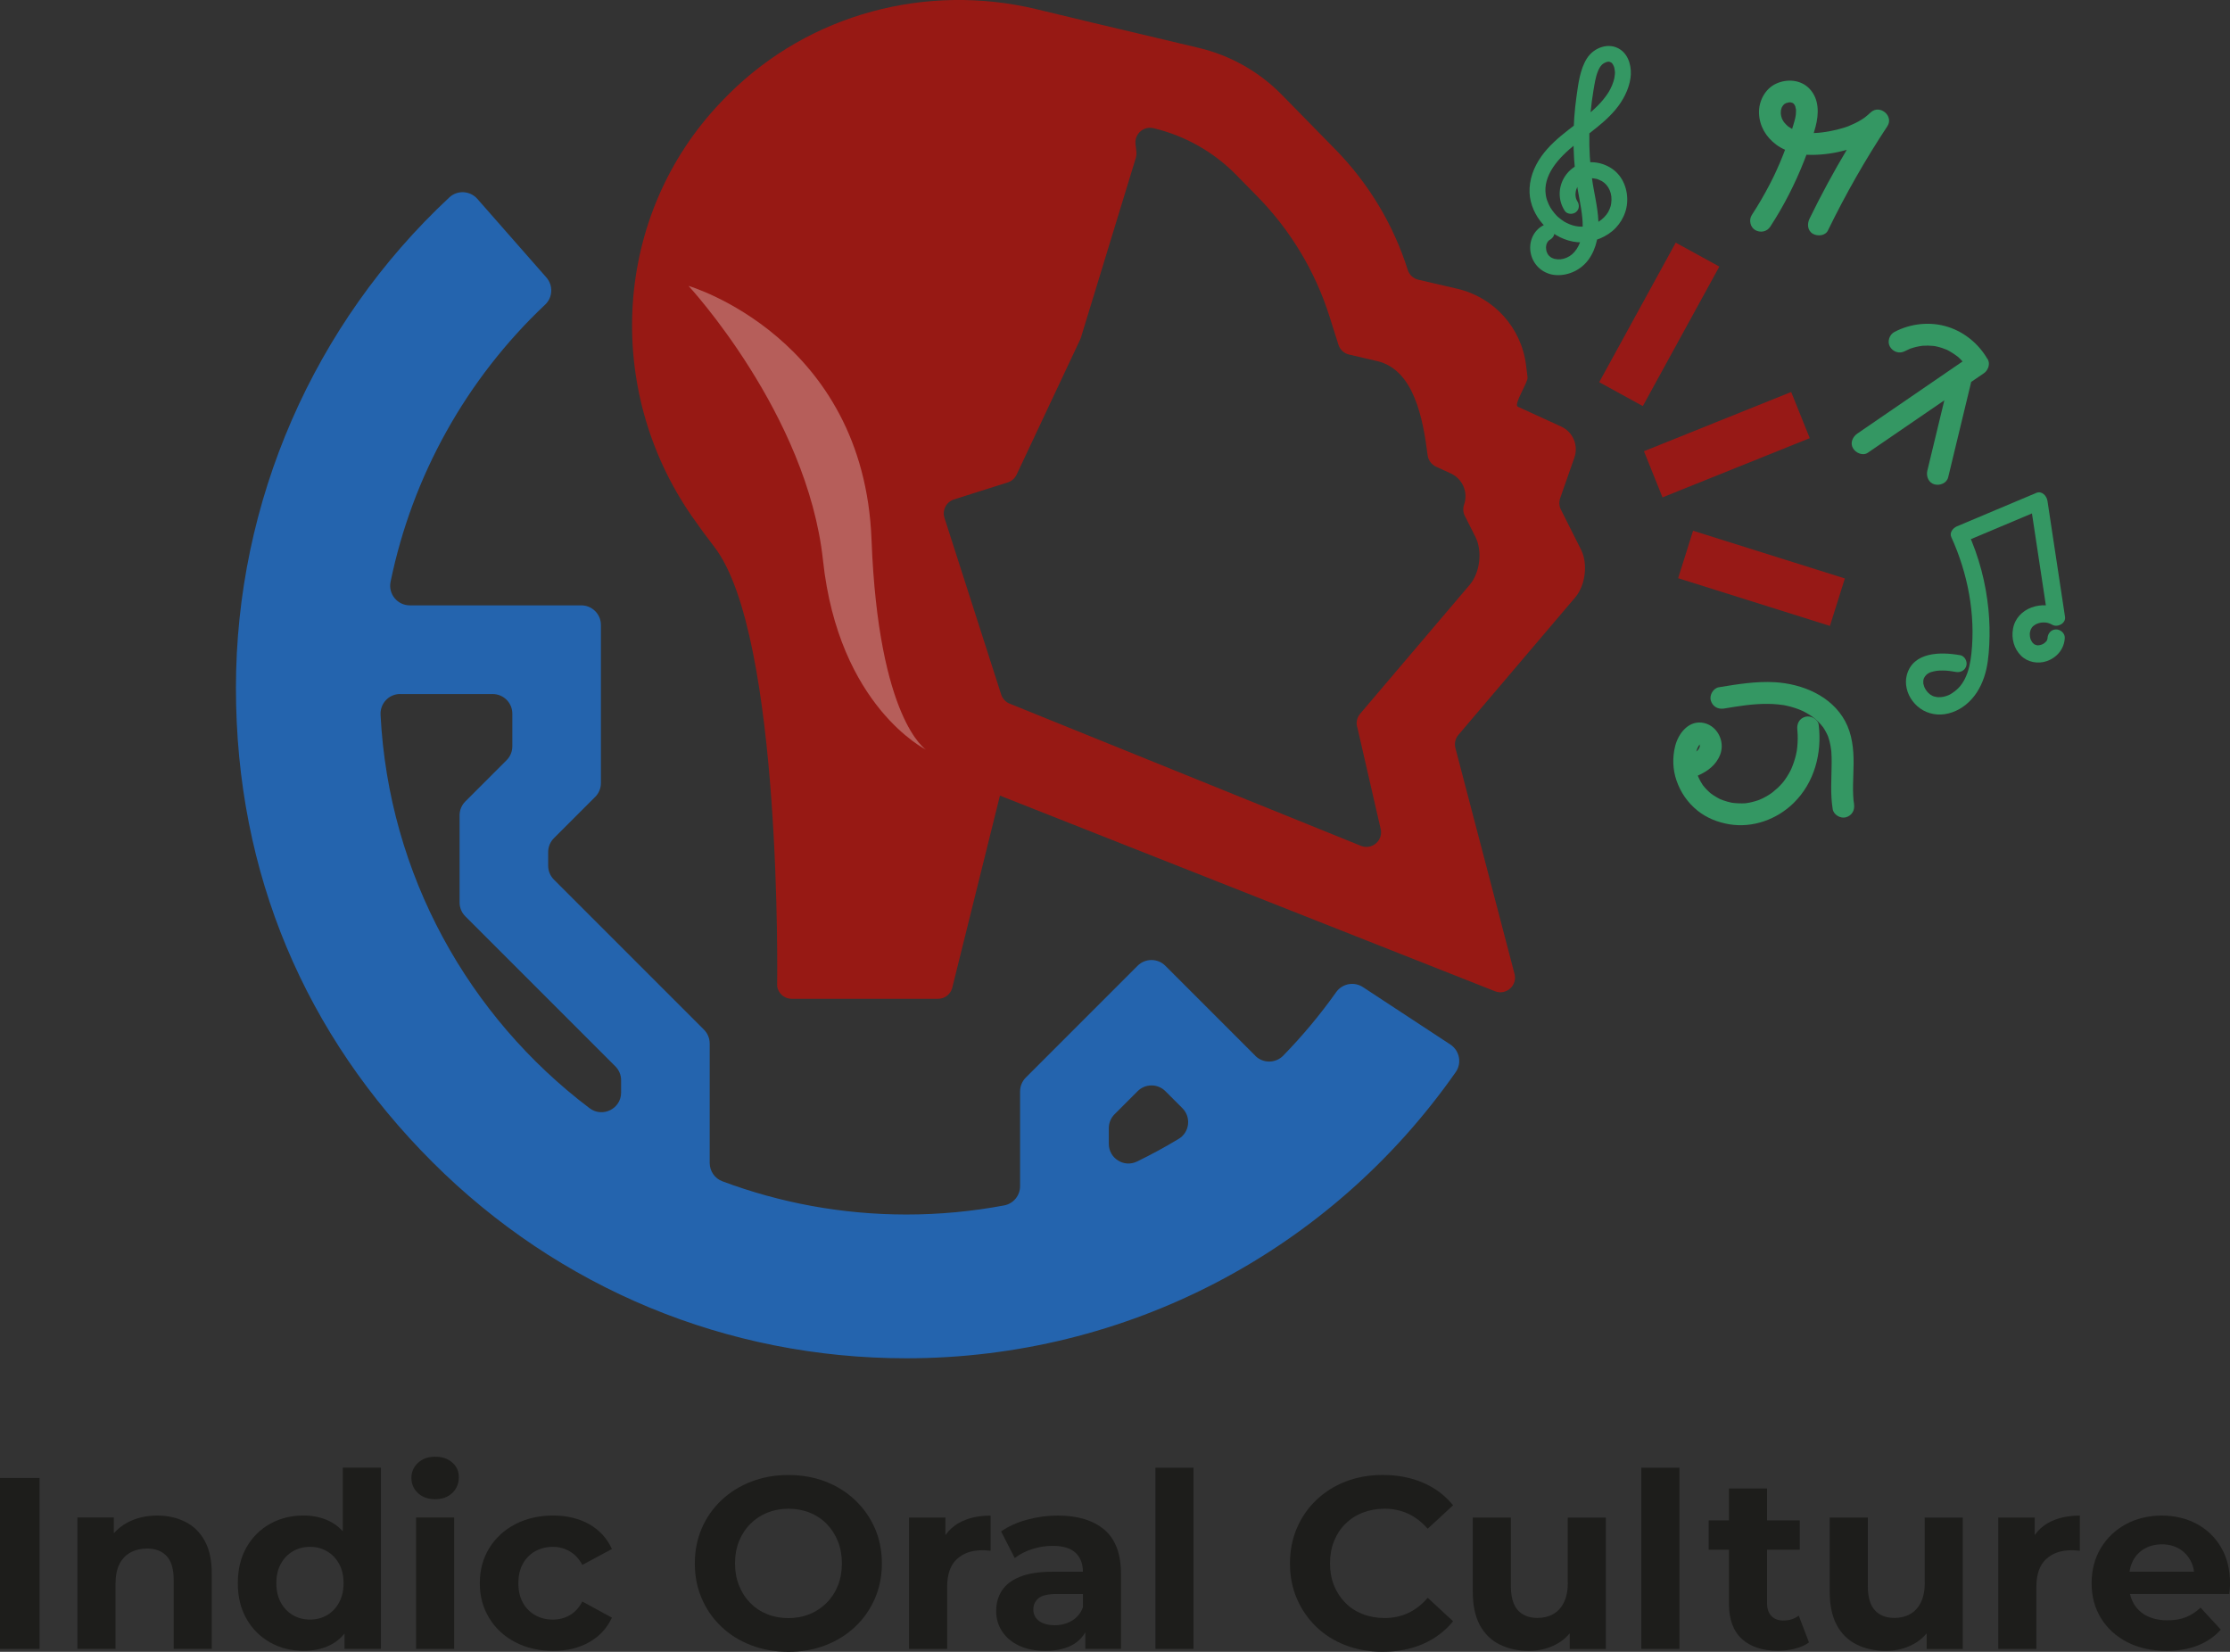 <?xml version="1.0" encoding="UTF-8"?>
<svg id="Layer_2" data-name="Layer 2" xmlns="http://www.w3.org/2000/svg" width="170.32mm" height="126.16mm" viewBox="0 0 482.8 357.62">
  <rect x="0" y="0" width="482.8" height="357.62" fill="#333333" stroke="none"/>
  <defs>
    <style>
      .cls-1 {
        fill: #fff;
        opacity: .3;
      }

      .cls-1, .cls-2, .cls-3, .cls-4, .cls-5, .cls-6 {
        stroke-width: 0px;
      }

      .cls-2 {
        fill: #971914;
      }

      .cls-3 {
        fill: #349763;
      }

      .cls-4 {
        fill: #971916;
      }

      .cls-5 {
        fill: #2464ae;
      }

      .cls-6 {
        fill: #1d1d1b;
      }
    </style>
  </defs>
  <g id="Isolation_Mode" data-name="Isolation Mode">
    <g>
      <g>
        <g>
          <path class="cls-5" d="M271.8,228.59l-19.5-19.5c-1.66-1.66-4.35-1.66-6.01,0l-24.2,24.2c-.8.8-1.24,1.88-1.24,3v20.51c0,2.04-1.44,3.8-3.45,4.17-6.9,1.3-13.98,1.97-21.16,1.97-14.01,0-27.43-2.55-39.84-7.19-1.66-.62-2.75-2.21-2.75-3.98v-25.85c0-1.13-.45-2.21-1.24-3l-32.49-32.49c-.8-.8-1.24-1.88-1.24-3v-2.96c0-1.13.45-2.21,1.24-3l8.94-8.94c.8-.8,1.24-1.88,1.24-3v-34.22c0-2.35-1.9-4.25-4.25-4.25h-37.12c-2.69,0-4.71-2.46-4.17-5.1,4.69-22.81,16.31-43.82,33.48-60.02,1.65-1.56,1.75-4.16.25-5.87l-14.94-17.01c-1.57-1.79-4.32-1.95-6.07-.32-29.41,27.42-46.2,65.87-46.2,106.19s15.1,75.22,42.51,102.63c27.41,27.41,63.86,42.51,102.63,42.51,47.6,0,91.74-23.08,118.95-61.96,1.37-1.95.83-4.66-1.16-5.97l-18.93-12.43c-1.9-1.25-4.46-.78-5.78,1.07-3.49,4.92-7.33,9.51-11.47,13.76-1.66,1.7-4.38,1.72-6.06.04ZM86.63,150.26h20.04c2.35,0,4.25,1.9,4.25,4.25v7.07c0,1.13-.45,2.21-1.24,3l-8.94,8.94c-.8.8-1.24,1.88-1.24,3v18.86c0,1.13.45,2.21,1.24,3l32.49,32.49c.8.8,1.24,1.88,1.24,3v2.67c0,3.52-4.02,5.5-6.83,3.38-26.11-19.74-43.49-50.43-45.25-85.18-.12-2.44,1.8-4.49,4.24-4.49ZM241.3,241.24l5-5c1.66-1.66,4.35-1.66,6.01,0l3.68,3.68c1.94,1.94,1.57,5.21-.78,6.63-2.94,1.78-5.96,3.42-9.05,4.92-2.82,1.37-6.1-.69-6.1-3.83v-3.4c0-1.13.45-2.21,1.24-3Z"/>
          <g>
            <path class="cls-2" d="M156.03,22.17c-23.25,24.39-25.43,61.96-6.21,89.64,1.53,2.2,3.14,4.4,4.82,6.58,14.82,19.11,13.61,95.11,13.61,95.11.22,1.57,1.56,2.74,3.14,2.74h31.71c1.46,0,2.72-.99,3.07-2.41l10.32-41.58,107.22,42.37c2.44.92,4.89-1.33,4.17-3.84l-12.76-48.75c-.29-1.02-.06-2.12.63-2.93l25.3-29.78c2.22-2.62,2.78-7.27,1.24-10.34l-4.35-8.65c-.39-.77-.44-1.66-.16-2.47l3.08-8.8c.92-2.64-.31-5.55-2.86-6.71l-9.39-4.3c-1-.46,2.24-5.26,2.11-6.35l-.33-2.67c-1.01-8.08-6.95-14.67-14.87-16.51l-8.44-1.96c-1.09-.25-1.97-1.06-2.3-2.13h0c-3.09-9.78-8.44-18.69-15.61-26.02l-11.64-11.88c-4.91-5.01-11.14-8.53-17.97-10.16l-22.98-5.45-12.13-2.92c-23.85-5.74-49.13.99-66.55,18.26-.64.63-1.26,1.27-1.87,1.9ZM293.86,157.45l5.02,21.86c.72,2.51-1.73,4.76-4.17,3.84l-76.06-30.79c-.9-.34-1.6-1.08-1.89-1.99l-12.28-38.25c-.54-1.67.39-3.46,2.06-3.99l3.87-1.23,2.08-.66s0,0,0,0l5.69-1.8c.84-.27,1.53-.87,1.91-1.67l13.78-29.29.16-.42,10.67-34.93,1.21-3.96c.02-.06.02-.12.04-.18.09-.36.12-.72.08-1.09l-.19-1.73c-.24-2.17,1.75-3.93,3.88-3.42h0c6.83,1.62,13.06,5.14,17.97,10.16l4.56,4.65c7.18,7.33,12.53,16.24,15.61,26.02l1.91,6.05c.34,1.07,1.21,1.88,2.3,2.13l6.07,1.41c7.93,1.84,9.93,12.29,10.94,20.37h0c.14,1.09.83,2.03,1.82,2.49l3.22,1.48c2.54,1.17,3.78,4.07,2.86,6.71h0c-.28.81-.23,1.7.16,2.47l2.3,4.57c1.54,3.07.99,7.72-1.24,10.34l-23.73,27.93c-.69.81-.92,1.91-.63,2.93Z"/>
            <path class="cls-1" d="M149.08,61.91s25.7,27.72,29.1,59.4c3.4,31.69,22.32,41,22.32,41,0,0-10.32-6.4-11.81-45.44-1.67-43.88-39.61-54.97-39.61-54.97Z"/>
          </g>
        </g>
        <path class="cls-3" d="M383.27,49.06c2.93-4.49,5.38-9.29,7.34-14.28.17-.42.33-.85.49-1.28.36.02.71.03,1.07.03,2.52,0,5.15-.36,7.66-1.1-2.9,4.86-5.59,9.84-8.07,14.93-.54,1.11-.45,2.58.74,3.26,1.01.58,2.69.45,3.26-.74,3.79-7.79,8.08-15.32,12.85-22.54,1.48-2.25-1.67-4.83-3.62-2.99-.35.33-.7.64-1.08.94-.09.07-.17.13-.26.2.31-.24.02-.01-.04.03-.21.14-.43.28-.64.42-.87.54-1.79.97-2.74,1.36-.09.03-.18.07-.27.1-.24.09-.49.17-.74.25-.5.16-1,.29-1.5.42-.98.24-1.97.42-2.96.56-.67.09-1.33.16-2.08.18.14-.47.27-.93.4-1.4.72-2.76.81-5.94-1.29-8.17-1.88-2-4.87-2.23-7.27-1.12-2.39,1.1-3.79,3.82-3.69,6.4.1,2.8,1.51,5.14,3.73,6.8.59.44,1.23.8,1.91,1.1-.14.36-.27.72-.41,1.08-.45,1.14-.93,2.27-1.44,3.39-.01.03-.1.22-.14.3-.04.08-.11.23-.12.26-.14.3-.28.59-.42.89-.27.55-.54,1.1-.83,1.64-1.17,2.25-2.45,4.44-3.84,6.57-.68,1.04-.35,2.64.74,3.26,1.13.64,2.54.37,3.26-.74ZM387.81,22.18s-.03,0-.08-.01c.04,0,.08,0,.08.01ZM387.2,22.15s-.09.02-.09.02c.02-.01.05-.02.09-.02ZM385.58,23.85c.02-.15.05-.19,0,0h0ZM386.24,26.45s-.2-.3-.25-.39c-.05-.09-.16-.34-.2-.39-.06-.17-.11-.35-.16-.53-.03-.11-.07-.52-.08-.46,0-.13-.01-.27,0-.41,0-.1,0-.2.02-.3,0-.04,0-.08.01-.11.05-.17.1-.34.15-.52.01-.04.04-.1.06-.14.02-.03.04-.07.06-.1.03-.05.15-.22.21-.31.07-.07.17-.17.23-.24,0,0,.01,0,.02-.01.1-.06.2-.12.31-.18.04-.02.08-.04.13-.06.18-.03.41-.08.56-.14,0,0,.01,0,.02,0,.06,0,.11,0,.14,0,.03,0,.12,0,.21,0,.13.04.27.09.4.12.06.04.13.08.18.11,0,0,0,0,0,0,.05.06.15.16.19.21.04.07.08.13.12.2.04.08.08.16.12.25,0,0,0,.01,0,.02.03.18.08.42.14.59,0,0,0,.01,0,.02,0,.13.01.26.01.39,0,1.11-.24,1.83-.6,3.05-.08.27-.16.53-.24.79-.03-.01-.05-.03-.07-.03-.21-.12-.41-.25-.61-.38-.08-.06-.16-.13-.25-.18-.01,0-.01,0-.02-.01-.28-.27-.56-.55-.81-.85Z"/>
        <path class="cls-3" d="M430.27,77.69c-1.88-3.23-4.89-5.73-8.45-6.89-3.84-1.25-8.13-.8-11.68,1.07-1.1.58-1.6,2.12-.95,3.21.67,1.11,2.03,1.57,3.21.95.37-.19.75-.36,1.13-.53.02,0,.02-.01.04-.02.04-.01.07-.02.13-.04.18-.06.36-.12.54-.17.4-.12.8-.21,1.21-.29.19-.03.37-.06.56-.09.07,0,.16-.02.23-.03.77-.05,1.54-.05,2.31.03.15.02.29.04.44.06.06.01.19.04.28.06.39.09.78.19,1.17.32.33.11.65.23.97.36.04.01.05.02.08.03,0,0,0,0,.02.01.15.08.31.15.46.24.64.35,1.23.77,1.82,1.2.01,0,.02.01.03.02.02.02.04.03.07.06.15.14.31.28.46.42.19.19.37.39.55.58-7.59,5.2-15.18,10.4-22.76,15.6-1.02.7-1.66,2.03-.95,3.21.6,1.01,2.12,1.7,3.21.95,5.52-3.78,11.04-7.56,16.55-11.34-1.23,5.08-2.47,10.16-3.68,15.24-.29,1.2.26,2.62,1.56,2.96,1.17.31,2.66-.27,2.96-1.56,1.64-6.88,3.34-13.75,4.98-20.63l2.59-1.77c.64-.38,1.08-1.04,1.2-1.75.09-.48.04-.98-.25-1.46Z"/>
        <g>
          <path class="cls-3" d="M401.41,174.05c-.04-.22-.07-.45-.1-.67,0-.03-.01-.09-.02-.14-.04-.35-.06-.7-.07-1.05-.04-.77-.04-1.53-.03-2.3.02-1.54.11-3.07.12-4.6.02-3.15-.32-6.38-1.85-9.19-2.97-5.46-9.25-8.05-15.19-8.4-4.06-.24-8.13.43-12.13,1.09-1.22.2-2.08,1.69-1.75,2.86.38,1.31,1.54,1.96,2.86,1.75,3.35-.55,6.13-1.03,9.43-1.01.74,0,1.48.04,2.22.11.44.04.87.1,1.3.16.01,0,.04,0,.06.01-.01,0-.02,0-.03,0,.01,0,.03,0,.04,0,.06.01.14.03.17.04.13.02.25.05.38.08.6.13,1.19.29,1.77.48.26.08.52.17.77.27.16.06.32.12.47.19.04.02.25.11.37.16.11.05.28.14.28.13.12.06.24.12.36.19.27.14.53.3.79.46.26.16.51.32.76.5.11.08.22.16.32.24.07.05.19.15.25.2.42.36.82.75,1.19,1.16.2.22.38.46.57.69,0,0,0,0,.02.02.01.02.02.03.03.06.11.17.22.33.32.51.14.23.26.46.38.7.08.16.16.33.23.49.02.05.07.18.1.25.21.6.37,1.21.49,1.83.07.36.12.73.17,1.1,0,.03.01.12.02.18,0,.1.02.2.02.31.05.75.07,1.51.06,2.26-.02,3.36-.32,6.69.23,10.02.2,1.22,1.69,2.08,2.86,1.75,1.31-.38,1.96-1.54,1.75-2.86Z"/>
          <path class="cls-3" d="M386.26,152.65c.21.04.24.05.19.04-.06-.01-.12-.02-.17-.04,0,0,0,0-.01,0Z"/>
          <path class="cls-3" d="M368.12,161.13s-.02,0-.02,0c0,0,0,0,0,0,.01,0,.02,0,.03,0,0,0,0,0,0,0Z"/>
          <path class="cls-3" d="M390.88,155.17c-1.35.39-1.91,1.53-1.75,2.86,0,0,0,.06.01.12,0,.09.02.25.02.28.02.23.03.46.04.69.02.58.02,1.15-.02,1.73-.03.5-.07,1-.14,1.49-.01.09-.03.19-.04.28,0,0,0,0,0,0-.06.3-.12.6-.19.9-.23.98-.56,1.93-.95,2.85-.04.08-.19.4-.22.47-.11.2-.21.41-.33.61-.27.47-.55.92-.87,1.36-.12.17-.25.33-.37.5-.02.03-.08.1-.12.14-.03.04-.06.07-.09.11-.32.36-.66.71-1.01,1.04-.33.31-.67.6-1.02.88-.1.08-.19.15-.29.22-.19.13-.38.26-.57.38-.41.26-.83.49-1.26.71-.18.09-.37.18-.56.26-.09.04-.19.08-.28.12-.05.02-.11.04-.16.06-.87.3-1.74.53-2.65.65-.04,0-.09.01-.13.02-.05,0-.14.01-.18.01-.21,0-.42.02-.63.02-.53,0-1.05-.02-1.58-.07-.1-.01-.21-.02-.31-.04-.01,0-.07,0-.12-.01-.04,0-.08-.01-.09-.01-.14-.03-.28-.06-.41-.09-.48-.11-.95-.24-1.41-.4-.23-.08-.46-.17-.69-.26-.07-.03-.13-.06-.2-.09,0,0,0,0,0,0-.43-.24-.86-.46-1.27-.73-.2-.13-.41-.27-.6-.42-.08-.06-.29-.24-.29-.24-.34-.32-.68-.64-.99-.99-.13-.15-.25-.32-.39-.47-.01-.01-.01-.02-.02-.02-.05-.08-.1-.15-.16-.23-.26-.4-.5-.81-.71-1.24-.1-.21-.19-.44-.29-.65,0,0,0,0,0,0,0-.02-.01-.03-.02-.05,2.1-.94,3.94-2.23,4.85-4.55,1.16-2.99-.78-6.59-4.04-6.93-3-.31-5.07,2.51-5.71,5.11-.61,2.43-.53,5.07.3,7.44.9,2.6,2.41,4.78,4.55,6.51,1.97,1.59,4.37,2.53,6.85,2.95,5.09.85,10.31-1.03,13.97-4.62,4.5-4.43,6.15-10.75,5.41-16.91-.15-1.23-1.73-2.07-2.86-1.75ZM368.03,161.33s0,0,0,0c0-.01,0-.01,0-.03,0,0,0,.02,0,.03ZM368.08,161.13s0,0,0,0c0,0,0,0,0,0,0,0,0,0,.01-.01.01,0,.02-.01.03-.02,0,0-.01,0-.02,0,.06-.06.05-.05.02,0,.11-.04.25,0,.02,0-.01,0-.01,0-.03,0,0,0-.02.02-.02.03.09.01.18.02,0,0,0,0-.01.01-.02.02,0,0-.02,0-.03,0,0,0,.01-.01.02-.02,0,0,0,0,0,0ZM368.05,161.16s0,0,.01-.01c.01,0,.02,0,.03,0-.06.07-.11.12-.04,0ZM367.89,161.11s0,0,0,0c0,0,0-.01,0-.02,0,0,0,.01.01.02ZM367.82,161.07s-.01,0-.01,0c-.02-.02-.02-.02.01,0ZM367.68,162.31s0,0-.01.01c-.14.14-.28.27-.42.4.07-.24.14-.48.23-.71,0,.03.17-.34.24-.46.05-.08.11-.15.16-.23,0,0,0,0,0,0,.01-.01.02-.01.03-.03.02-.02.03-.03.05-.05-.01-.02-.02-.04-.04-.08,0,0,0,0,0,0,.01.02.02.05.04.07,0,0,0,0,0,0,.02.02.02.04.03.05,0,0,0,0,0,0,0,0,0,0-.02-.02,0,.01.01.02.02.04.03.25.02.26.03.05,0,0,0,0,0,0,0,.07-.01.15,0,.22-.05.11-.08.24-.12.36,0,0,0,0-.02.02-.06.07-.11.18-.16.26-.02.04-.04.07-.05.09Z"/>
          <polygon class="cls-3" points="368.14 161.1 368.14 161.1 368.14 161.1 368.14 161.1"/>
          <path class="cls-3" d="M367.96,161.24s0,0,0,0c0,.01.01.03.02.03,0-.01-.01-.02-.02-.03Z"/>
        </g>
        <g>
          <rect class="cls-4" x="342.01" y="64.84" width="34.45" height="10.77" transform="translate(124.93 351.44) rotate(-61.26)"/>
          <rect class="cls-4" x="375.96" y="107.97" width="10.77" height="34.45" transform="translate(147.58 451.46) rotate(-72.55)"/>
          <rect class="cls-4" x="356.69" y="90.88" width="34.36" height="10.77" transform="translate(-8.92 146.47) rotate(-21.91)"/>
        </g>
        <path class="cls-3" d="M341.49,43.57c.13.2-.02-.02-.04-.06-.06-.13-.12-.25-.17-.38-.02-.04-.12-.36-.07-.18s-.03-.15-.04-.19c-.04-.25-.08-.5-.08-.75,0,.1-.03.27.01-.05.02-.17.03-.34.06-.51.02-.11.04-.22.07-.33-.02.08-.1.27.02-.05.08-.21.15-.43.25-.64.05-.1.1-.21.16-.3-.14.24.05-.07.09-.12.07-.09.14-.18.21-.27.05-.07.11-.13.16-.2-.09.09-.1.09-.01,0,.7-.67,1.32-.89,2.32-.96.37-.03.16,0,.08,0,.12,0,.24.01.36.02.27.03.54.07.81.13.29.07-.2-.07.08.03.12.04.23.08.34.12.22.09.62.27.71.33.74.44,1.32,1.11,1.68,1.94.39.9.48,1.84.34,2.85-.08.54-.1.66-.33,1.22s-.36.8-.73,1.28c-.61.79-1.45,1.44-2.35,1.86-.94.44-1.99.69-2.93.71s-1.85-.19-2.67-.52c-.47-.19-.88-.4-1.14-.56-.46-.29-.9-.61-1.31-.97-.11-.1-.23-.2-.34-.31.06.05.17.18-.07-.08-.17-.18-.33-.36-.48-.55s-.3-.38-.44-.58c-.09-.12-.17-.25-.26-.38-.03-.05-.21-.35-.11-.17-.27-.47-.5-.97-.68-1.48-.04-.11-.08-.23-.12-.34,0-.03-.09-.31-.03-.09-.08-.29-.13-.59-.18-.88-.14-.93-.09-1.92.18-2.93.57-2.12,1.99-4.04,3.6-5.65,3.54-3.55,8.09-5.97,11.34-9.87,1.6-1.93,2.84-4.25,3.22-6.75.33-2.21-.24-4.91-2.19-6.23-2.46-1.68-5.75-.45-7.25,1.93s-1.87,5.56-2.26,8.35c-.82,5.89-.84,11.91-.07,17.8.37,2.85,1.1,5.66,1.36,8.53.21,2.29-.02,4.75-1.23,6.56-.62.93-1.31,1.52-2.21,1.9-.84.35-1.62.45-2.58.25-.29-.06.21.07-.07-.02-.14-.05-.28-.1-.42-.16-.11-.05-.22-.1-.32-.16.09.05.16.12-.07-.06-.09-.07-.49-.46-.28-.22-.07-.08-.13-.15-.19-.23-.03-.04-.27-.44-.11-.13-.1-.18-.17-.37-.25-.56-.19-.43.03.18-.03-.09-.02-.1-.04-.2-.06-.3-.02-.09-.05-.76-.06-.38,0-.23.03-.45.07-.68.01-.1.12-.41,0-.06.03-.09.06-.19.1-.28.05-.13.31-.54.12-.26.06-.08.41-.48.16-.24.09-.08.19-.16.28-.23.22-.17-.35.17.07-.05.82-.42,1.28-1.36.9-2.26-.35-.81-1.43-1.32-2.26-.9-2.24,1.15-3.26,3.71-2.72,6.15.59,2.63,2.81,4.49,5.51,4.63s5.42-1.16,7.03-3.42c1.73-2.43,2.21-5.42,2.08-8.33-.14-3.12-.98-6.17-1.39-9.26-.42-3.11-.62-6.26-.56-9.4s.36-6.42.89-9.58c.24-1.39.44-2.83.96-4.13.22-.53.48-1.05.91-1.46.22-.22.77-.52,1.07-.58.33-.07.3-.07.58-.01-.02,0,.42.21.21.07.09.06.17.12.25.19.37.28-.09-.13.07.08.08.1.16.21.23.32-.17-.27.07.17.08.2.04.1.08.21.12.31.18.48-.03-.16.04.14.05.25.09.51.12.77,0,.11.02.23.02.35,0-.35-.02.21-.02.23-.02.29-.07.59-.12.88-.19.95-.74,2.23-1.27,3.07-.65,1.03-1.5,2.05-2.31,2.86-3.88,3.89-8.97,6.43-12.21,10.98-1.66,2.33-2.69,5.06-2.56,7.94.11,2.44,1.22,4.87,2.83,6.69,1.72,1.94,3.96,3.31,6.5,3.82,2.68.54,5.51-.15,7.77-1.65s3.81-4.02,4.02-6.73c.21-2.76-.83-5.63-3.12-7.28-2.14-1.54-5.15-2.03-7.58-.88-2.31,1.09-3.86,3.54-3.9,6.08-.02,1.39.34,2.64,1.1,3.81.51.78,1.72.83,2.41.29.78-.61.8-1.63.29-2.41h0Z"/>
        <path class="cls-3" d="M424.31,141.84c-4.14-.74-10.12-.74-11.48,4.3-.51,1.89.04,4.03,1.2,5.57,1.31,1.76,3.16,2.8,5.36,2.97s4.52-.73,6.23-2.13c1.91-1.56,3.14-3.59,3.93-5.9.78-2.27,1.01-4.7,1.13-7.07.13-2.52.07-5.05-.17-7.56-.56-5.81-2.06-11.52-4.48-16.83l-1.23,2.34c5.72-2.41,11.44-4.82,17.16-7.23l-2.43-1.73c1.27,8.37,2.53,16.73,3.8,25.1l2.75-1.72c-3.77-2.14-9.44-.42-10.26,4.18-.38,2.09.21,4.31,1.73,5.82,1.44,1.43,3.66,1.84,5.56,1.19,2.24-.77,3.82-2.67,3.92-5.06.04-1.01-.97-1.84-1.93-1.81-1.08.03-1.77.92-1.81,1.93,0,.22,0,.22,0,0-.01.08-.03.16-.05.24-.04.13-.03.1.04-.07-.04.1-.09.19-.14.29-.13.33.17-.15-.08.14-.11.12-.22.24-.33.36.27-.28-.12.09-.21.14-.08.05-.6.32-.2.14-.15.07-.31.12-.47.17-.06.02-.57.11-.15.06-.16.02-.33.02-.49.04-.22,0-.22,0,0,.02-.08,0-.16-.02-.24-.04-.1-.03-.59-.22-.25-.06-.16-.08-.32-.15-.46-.26.27.2-.11-.13-.16-.18-.15-.16-.16-.17-.04-.03-.05-.07-.11-.14-.15-.22-.04-.07-.31-.61-.17-.26-.07-.17-.13-.34-.18-.51,0-.04-.11-.58-.06-.22-.02-.18-.04-.36-.04-.55,0-.12,0-.24,0-.37-.02.15-.02.16,0,.03.03-.21.08-.42.14-.62-.09.3.09-.19.1-.22.02-.05.29-.47.11-.22.32-.45.47-.53.78-.73.05-.03.53-.29.23-.15.17-.08.37-.15.55-.2s.38-.11.57-.14c-.29.05.41-.02.49-.02.65-.01,1.23.13,1.9.51,1.13.64,2.96-.3,2.75-1.72-1.27-8.37-2.53-16.73-3.8-25.1-.16-1.07-1.19-2.25-2.43-1.73-5.72,2.41-11.44,4.82-17.16,7.23-.84.35-1.69,1.35-1.23,2.34,3.56,7.8,5.27,16.7,4.35,25.23-.2,1.87-.57,3.78-1.41,5.44-.76,1.52-1.75,2.54-3.22,3.39-.42.25-1.35.53-1.86.57-.39.03-.75.03-.98,0-.2-.03-.39-.09-.59-.13-.21-.07-.22-.07-.04,0-.11-.04-.21-.09-.32-.14-.16-.08-.3-.16-.45-.25.32.2-.14-.11-.17-.13-.13-.11-.26-.23-.38-.35-.03-.03-.38-.46-.15-.15-.21-.28-.39-.57-.56-.88.2.37-.04-.11-.07-.17-.08-.21-.13-.43-.19-.65-.13-.48-.02.33-.02-.17,0-.07.01-.76-.03-.34.02-.17.07-.32.09-.49.06-.2.06-.21-.01-.03.04-.1.09-.21.14-.31-.01.02.28-.44.14-.25.05-.07.5-.54.34-.4.15-.13.32-.24.49-.34.11-.07.23-.13.35-.19-.15.08-.12.07.1-.02.95-.28,1.57-.38,2.66-.36.99.01,1.8.13,2.81.31s2.01-.38,2.25-1.4c.22-.95-.4-2.07-1.4-2.25h0Z"/>
      </g>
      <g>
        <rect class="cls-6" y="319.98" width="8.56" height="37"/>
        <path class="cls-6" d="M40.1,329.47c-1.78-.9-3.8-1.35-6.05-1.35-2.43,0-4.6.51-6.5,1.53-1.13.61-2.09,1.39-2.91,2.31v-3.42h-7.88v28.44h8.25v-14.06c0-1.76.29-3.21.87-4.33.58-1.13,1.39-1.96,2.43-2.51,1.04-.55,2.21-.82,3.52-.82,1.83,0,3.25.55,4.26,1.64s1.51,2.78,1.51,5.07v15.01h8.25v-16.28c0-2.89-.51-5.26-1.53-7.11-1.02-1.85-2.42-3.22-4.2-4.12Z"/>
        <path class="cls-6" d="M74.22,331.53c-.66-.72-1.39-1.34-2.22-1.83-1.8-1.06-3.89-1.59-6.29-1.59-2.68,0-5.09.6-7.24,1.8-2.15,1.2-3.85,2.89-5.1,5.08-1.25,2.19-1.88,4.78-1.88,7.77s.63,5.53,1.88,7.72c1.25,2.19,2.95,3.88,5.1,5.1,2.15,1.22,4.56,1.82,7.24,1.82,2.5,0,4.64-.53,6.42-1.59.94-.56,1.75-1.28,2.46-2.14v3.3h7.88v-39.22h-8.25v13.77ZM73.4,346.97c-.65,1.18-1.52,2.09-2.62,2.72-1.09.63-2.31.95-3.65.95s-2.61-.32-3.7-.95c-1.09-.63-1.97-1.54-2.62-2.72-.65-1.18-.98-2.58-.98-4.2s.33-3.07.98-4.23c.65-1.16,1.52-2.06,2.62-2.7,1.09-.63,2.33-.95,3.7-.95s2.55.32,3.65.95c1.09.63,1.96,1.53,2.62,2.7.65,1.16.98,2.57.98,4.23s-.33,3.02-.98,4.2Z"/>
        <rect class="cls-6" x="90.08" y="328.54" width="8.25" height="28.44"/>
        <path class="cls-6" d="M94.2,315.38c-1.52,0-2.75.44-3.7,1.32-.95.88-1.43,1.97-1.43,3.28s.48,2.4,1.43,3.28c.95.88,2.18,1.32,3.7,1.32s2.79-.45,3.73-1.35c.93-.9,1.4-2.04,1.4-3.41s-.48-2.37-1.43-3.2-2.19-1.24-3.7-1.24Z"/>
        <path class="cls-6" d="M115.88,335.84c1.13-.63,2.4-.95,3.81-.95,1.3,0,2.51.32,3.62.95,1.11.63,2.04,1.62,2.77,2.96l6.4-3.44c-1.06-2.33-2.7-4.11-4.92-5.37-2.22-1.25-4.83-1.88-7.82-1.88s-5.8.63-8.19,1.88c-2.4,1.25-4.27,2.98-5.63,5.18-1.36,2.2-2.04,4.73-2.04,7.59s.68,5.34,2.04,7.56c1.36,2.22,3.23,3.96,5.63,5.21,2.4,1.25,5.13,1.88,8.19,1.88s5.6-.62,7.82-1.88c2.22-1.25,3.86-3.02,4.92-5.31l-6.4-3.49c-.74,1.38-1.67,2.37-2.77,2.99-1.11.62-2.32.92-3.62.92-1.41,0-2.68-.32-3.81-.95-1.13-.63-2.02-1.53-2.67-2.7-.65-1.16-.98-2.57-.98-4.23s.33-3.07.98-4.23c.65-1.16,1.54-2.06,2.67-2.7Z"/>
        <path class="cls-6" d="M185.15,324.79c-1.82-1.73-3.95-3.07-6.4-4.02-2.45-.95-5.14-1.43-8.06-1.43s-5.57.48-8.04,1.43c-2.47.95-4.62,2.29-6.45,4.02-1.83,1.73-3.25,3.75-4.26,6.08-1,2.33-1.51,4.86-1.51,7.61s.5,5.29,1.51,7.61c1,2.33,2.41,4.35,4.23,6.08,1.81,1.73,3.96,3.07,6.45,4.02,2.48.95,5.19,1.43,8.11,1.43s5.56-.48,8.01-1.43c2.45-.95,4.58-2.28,6.4-3.99,1.81-1.71,3.23-3.74,4.26-6.08,1.02-2.34,1.53-4.89,1.53-7.64s-.51-5.33-1.53-7.64c-1.02-2.31-2.44-4.33-4.26-6.05ZM181.4,343.29c-.58,1.45-1.4,2.7-2.46,3.75-1.06,1.06-2.28,1.87-3.67,2.43-1.39.56-2.92.85-4.57.85s-3.19-.28-4.6-.85c-1.41-.56-2.63-1.37-3.67-2.43-1.04-1.06-1.85-2.32-2.43-3.78-.58-1.46-.87-3.06-.87-4.78s.29-3.37.87-4.81c.58-1.44,1.4-2.7,2.46-3.75,1.06-1.06,2.28-1.87,3.67-2.43,1.39-.56,2.92-.85,4.57-.85s3.19.28,4.6.85c1.41.56,2.63,1.37,3.67,2.43,1.04,1.06,1.85,2.31,2.43,3.75.58,1.45.87,3.05.87,4.81s-.29,3.37-.87,4.81Z"/>
        <path class="cls-6" d="M204.69,332.33v-3.78h-7.88v28.44h8.25v-13.43c0-2.71.7-4.71,2.09-6,1.39-1.29,3.22-1.93,5.47-1.93.32,0,.62,0,.9.03.28.02.6.04.95.08v-7.61c-2.68,0-4.95.52-6.82,1.56-1.21.67-2.18,1.57-2.96,2.65Z"/>
        <path class="cls-6" d="M239.1,331.19c-2.4-2.04-5.76-3.07-10.1-3.07-2.26,0-4.48.3-6.66.9-2.19.6-4.05,1.45-5.6,2.54l2.96,5.76c1.02-.81,2.26-1.45,3.73-1.93,1.46-.48,2.95-.71,4.47-.71,2.22,0,3.87.49,4.94,1.48,1.07.99,1.61,2.36,1.61,4.12h-6.56c-2.89,0-5.23.36-7.03,1.08-1.8.72-3.11,1.72-3.94,2.99-.83,1.27-1.24,2.75-1.24,4.44s.42,3.08,1.27,4.39c.85,1.3,2.06,2.33,3.65,3.09s3.49,1.14,5.71,1.14c2.5,0,4.55-.48,6.13-1.43,1.08-.65,1.91-1.52,2.54-2.58v3.58h7.72v-16.23c0-4.33-1.2-7.52-3.6-9.57ZM232.07,350.88c-1.09.65-2.33.98-3.7.98-1.45,0-2.58-.31-3.41-.92s-1.24-1.45-1.24-2.51c0-.95.36-1.74,1.08-2.38.72-.63,2.05-.95,3.99-.95h5.66v2.91c-.49,1.27-1.29,2.23-2.38,2.88Z"/>
        <rect class="cls-6" x="250.15" y="317.76" width="8.25" height="39.22"/>
        <path class="cls-6" d="M291.28,329.92c1.06-1.06,2.31-1.87,3.75-2.43,1.44-.56,3.03-.85,4.76-.85,1.83,0,3.52.36,5.08,1.08s2.96,1.81,4.23,3.25l5.5-5.08c-1.76-2.15-3.94-3.78-6.53-4.89-2.59-1.11-5.49-1.67-8.7-1.67-2.89,0-5.55.47-7.98,1.4-2.43.93-4.55,2.26-6.37,3.99-1.82,1.73-3.22,3.75-4.23,6.08-1,2.33-1.51,4.88-1.51,7.67s.5,5.34,1.51,7.67c1,2.33,2.41,4.35,4.2,6.08,1.8,1.73,3.92,3.06,6.37,3.99s5.1,1.4,7.96,1.4c3.24,0,6.16-.56,8.75-1.69,2.59-1.13,4.77-2.77,6.53-4.92l-5.5-5.08c-1.27,1.48-2.68,2.58-4.23,3.3-1.55.72-3.24,1.08-5.08,1.08-1.73,0-3.31-.28-4.76-.85-1.45-.56-2.7-1.37-3.75-2.43s-1.88-2.31-2.46-3.75-.87-3.05-.87-4.81.29-3.37.87-4.81c.58-1.44,1.4-2.7,2.46-3.75Z"/>
        <path class="cls-6" d="M339.44,342.61c0,1.73-.28,3.16-.85,4.31s-1.34,1.99-2.33,2.54c-.99.55-2.12.82-3.38.82-1.83,0-3.25-.55-4.26-1.67-1-1.11-1.51-2.85-1.51-5.21v-14.85h-8.25v16.07c0,2.93.51,5.33,1.53,7.22,1.02,1.89,2.46,3.29,4.31,4.2,1.85.92,3.96,1.38,6.32,1.38,2.19,0,4.2-.5,6.05-1.51,1.09-.59,2-1.37,2.78-2.29v3.38h7.82v-28.44h-8.25v14.06Z"/>
        <rect class="cls-6" x="355.35" y="317.76" width="8.25" height="39.22"/>
        <path class="cls-6" d="M386.11,350.85c-1.09,0-1.96-.33-2.59-.98-.63-.65-.95-1.58-.95-2.78v-11.58h7.08v-6.34h-7.08v-6.92h-8.25v6.92h-4.39v6.34h4.39v11.68c0,3.38.93,5.93,2.8,7.64,1.87,1.71,4.48,2.56,7.82,2.56,1.27,0,2.49-.15,3.67-.45,1.18-.3,2.19-.75,3.04-1.35l-2.22-5.81c-.92.71-2.03,1.06-3.33,1.06Z"/>
        <path class="cls-6" d="M416.72,342.61c0,1.73-.28,3.16-.85,4.31s-1.34,1.99-2.33,2.54c-.99.55-2.12.82-3.38.82-1.83,0-3.25-.55-4.26-1.67-1-1.11-1.51-2.85-1.51-5.21v-14.85h-8.25v16.07c0,2.93.51,5.33,1.53,7.22,1.02,1.89,2.46,3.29,4.31,4.2,1.85.92,3.96,1.38,6.32,1.38,2.19,0,4.2-.5,6.05-1.51,1.09-.59,2-1.37,2.78-2.29v3.38h7.82v-28.44h-8.25v14.06Z"/>
        <path class="cls-6" d="M440.51,332.33v-3.78h-7.88v28.44h8.25v-13.43c0-2.71.7-4.71,2.09-6,1.39-1.29,3.22-1.93,5.47-1.93.32,0,.62,0,.9.03.28.02.6.04.95.08v-7.61c-2.68,0-4.95.52-6.82,1.56-1.21.67-2.18,1.57-2.96,2.65Z"/>
        <path class="cls-6" d="M480.85,334.97c-1.3-2.2-3.08-3.89-5.31-5.08-2.24-1.18-4.75-1.77-7.53-1.77s-5.48.63-7.77,1.88c-2.29,1.25-4.1,2.98-5.42,5.18-1.32,2.2-1.98,4.73-1.98,7.59s.67,5.33,2.01,7.53c1.34,2.2,3.23,3.94,5.68,5.21s5.29,1.9,8.54,1.9c2.57,0,4.84-.4,6.82-1.19,1.97-.79,3.61-1.93,4.92-3.41l-4.39-4.76c-.95.92-2,1.6-3.15,2.06s-2.48.69-3.99.69c-1.69,0-3.16-.31-4.41-.92-1.25-.62-2.22-1.51-2.91-2.7-.37-.64-.64-1.34-.81-2.09h21.5c.03-.35.07-.73.11-1.14.04-.4.05-.77.05-1.08,0-3.07-.65-5.7-1.96-7.9ZM464.33,335.28c1.07-.62,2.32-.93,3.73-.93s2.64.31,3.7.93c1.06.62,1.88,1.47,2.48,2.56.4.72.65,1.54.78,2.43h-13.98c.14-.88.39-1.69.77-2.41.6-1.11,1.44-1.97,2.51-2.59Z"/>
      </g>
    </g>
  </g>
</svg>